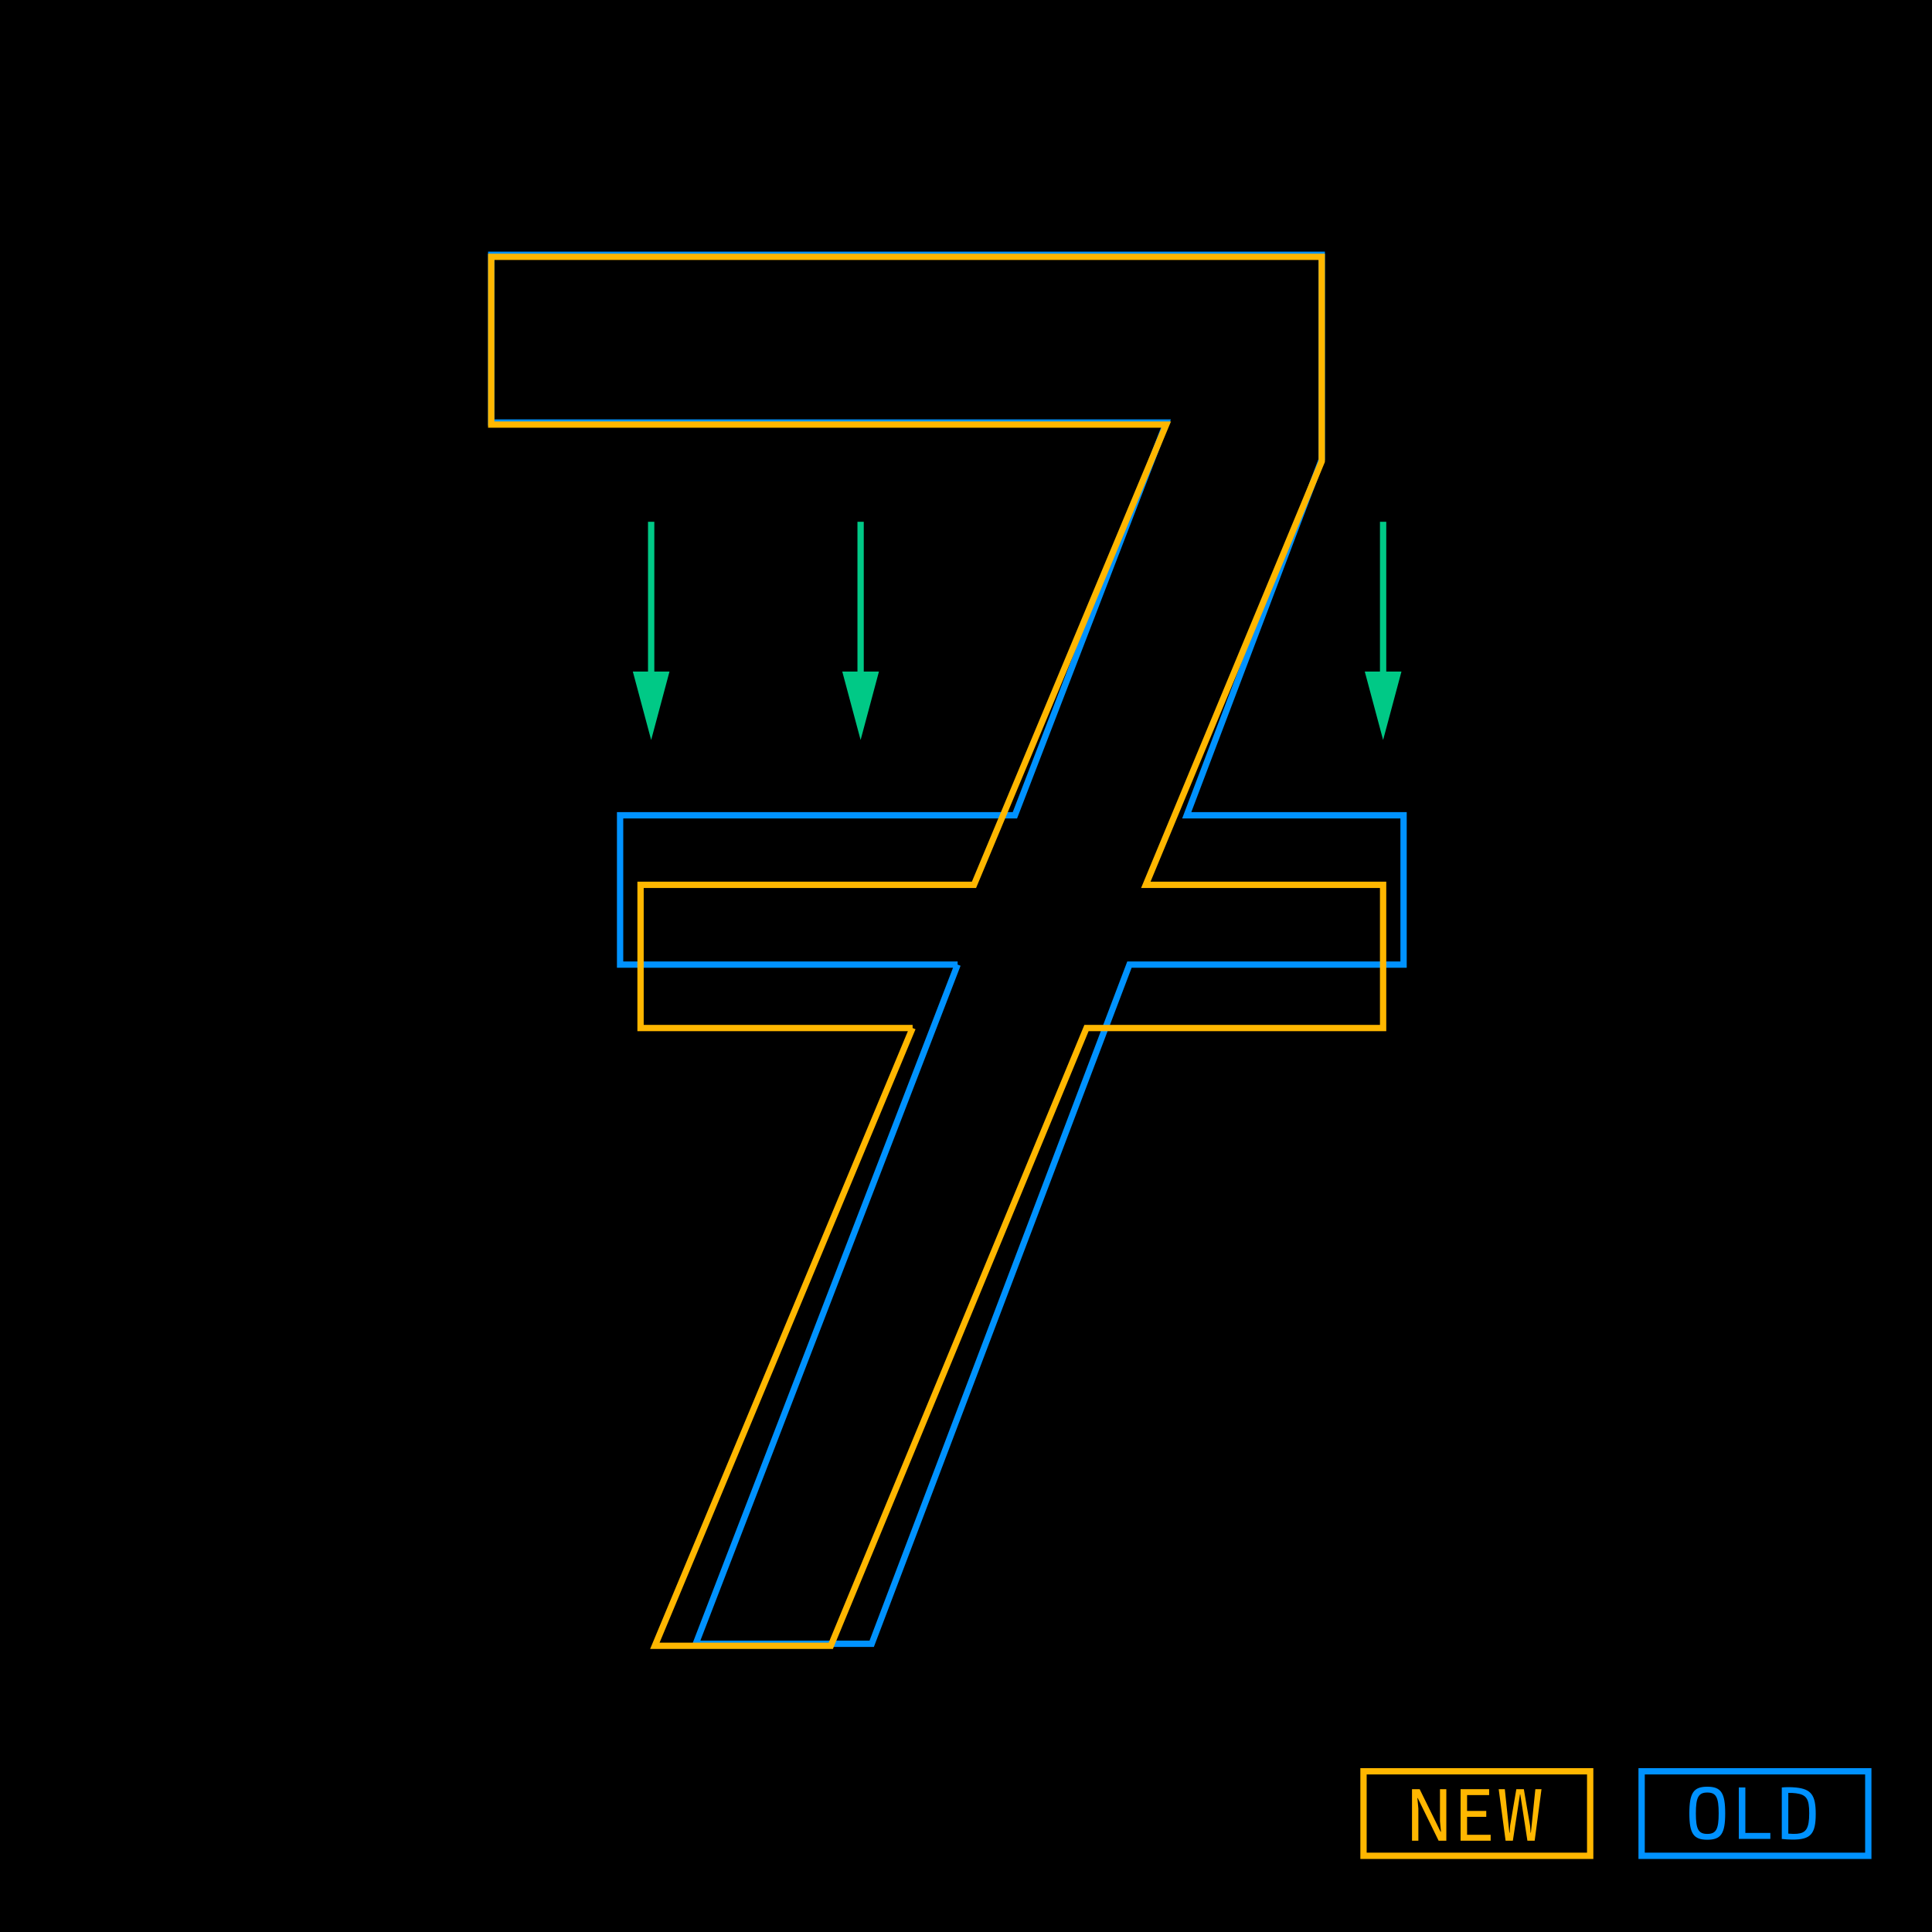 <?xml version="1.0" encoding="UTF-8"?><svg xmlns="http://www.w3.org/2000/svg" viewBox="0 0 612 612"><defs><style>.c{fill:#00c986;}.d{fill:#0092ff;}.e{fill:#ffb700;}.f{stroke:#00c986;}.f,.g,.h{fill:none;stroke-miterlimit:10;stroke-width:2px;}.g{stroke:#0092ff;}.h{stroke:#ffb700;}</style></defs><g id="a"><rect width="612" height="612"/><rect width="612" height="612"/></g><g id="b"><path class="g" d="M303.346,305.561h-106.919v-47.304h125.063l47.952-124.415H155.604v-53.136H418.689v64.8l-42.768,112.751h68.688v47.304h-86.832l-81.647,215.134h-55.728l82.943-215.134Z"/><path class="h" d="M289.09,325.648h-86.183v-45.359h105.623l60.912-145.799H155.604v-53.136H418.689v64.8l-55.728,134.135h75.167v45.359h-93.959l-81,195.694h-55.728l81.647-195.694Z"/><g><line class="f" x1="206.27" y1="216.691" x2="206.27" y2="165.284"/><polygon class="c" points="212.08 212.728 206.27 234.41 200.459 212.728 212.08 212.728"/></g><g><line class="f" x1="272.615" y1="216.691" x2="272.615" y2="165.284"/><polygon class="c" points="278.425 212.728 272.615 234.41 266.804 212.728 278.425 212.728"/></g><g><line class="f" x1="438.129" y1="216.691" x2="438.129" y2="165.284"/><polygon class="c" points="443.94 212.728 438.129 234.41 432.319 212.728 443.94 212.728"/></g><g><rect class="h" x="431.921" y="561.092" width="71.801" height="26.775"/><g><path class="e" d="M447.283,566.756h2.424l6.625,13.489h.12l-.312-3.312v-10.177h2.016v16.321h-2.448l-6.601-13.489h-.12l.312,3.312v10.177h-2.017v-16.321Z"/><path class="e" d="M462.667,566.756h9.049v1.872h-6.985v5.017h6.073v1.872h-6.073v5.688h7.465v1.872h-9.529v-16.321Z"/><path class="e" d="M474.738,566.756h1.944l1.44,13.801h.096l.144-2.256,1.968-11.545h2.376l1.968,11.545,.168,2.256h.096l1.416-13.801h1.944l-2.16,16.321h-2.304l-2.256-14.689h-.096l-2.256,14.689h-2.304l-2.184-16.321Z"/></g></g><g><rect class="g" x="520.017" y="561.092" width="71.801" height="26.775"/><g><path class="d" d="M535.139,574.423c0-6.529,1.344-8.449,5.688-8.449s5.665,1.944,5.665,8.449c0,6.408-1.32,8.353-5.665,8.353s-5.688-1.92-5.688-8.353Zm5.688,6.504c2.784,0,3.6-1.488,3.6-6.504,0-5.089-.816-6.601-3.6-6.601-2.808,0-3.625,1.512-3.625,6.601,0,5.016,.816,6.504,3.625,6.504Z"/><path class="d" d="M550.811,566.214h2.064v14.401h7.92v1.896h-9.985v-16.297Z"/><path class="d" d="M564.418,582.535v-16.321c1.32-.12,2.88-.145,4.536,.023,4.752,.505,6.217,2.353,6.217,8.377,0,6.385-1.632,8.161-7.44,8.113-1.368-.024-2.112-.072-3.312-.192Zm4.849-1.656c2.784-.24,3.84-1.584,3.84-6.528,0-4.536-.888-5.856-4.177-6.289-.888-.119-1.752-.144-2.448-.119v12.889c1.344,.096,1.896,.12,2.785,.048Z"/></g></g></g></svg>